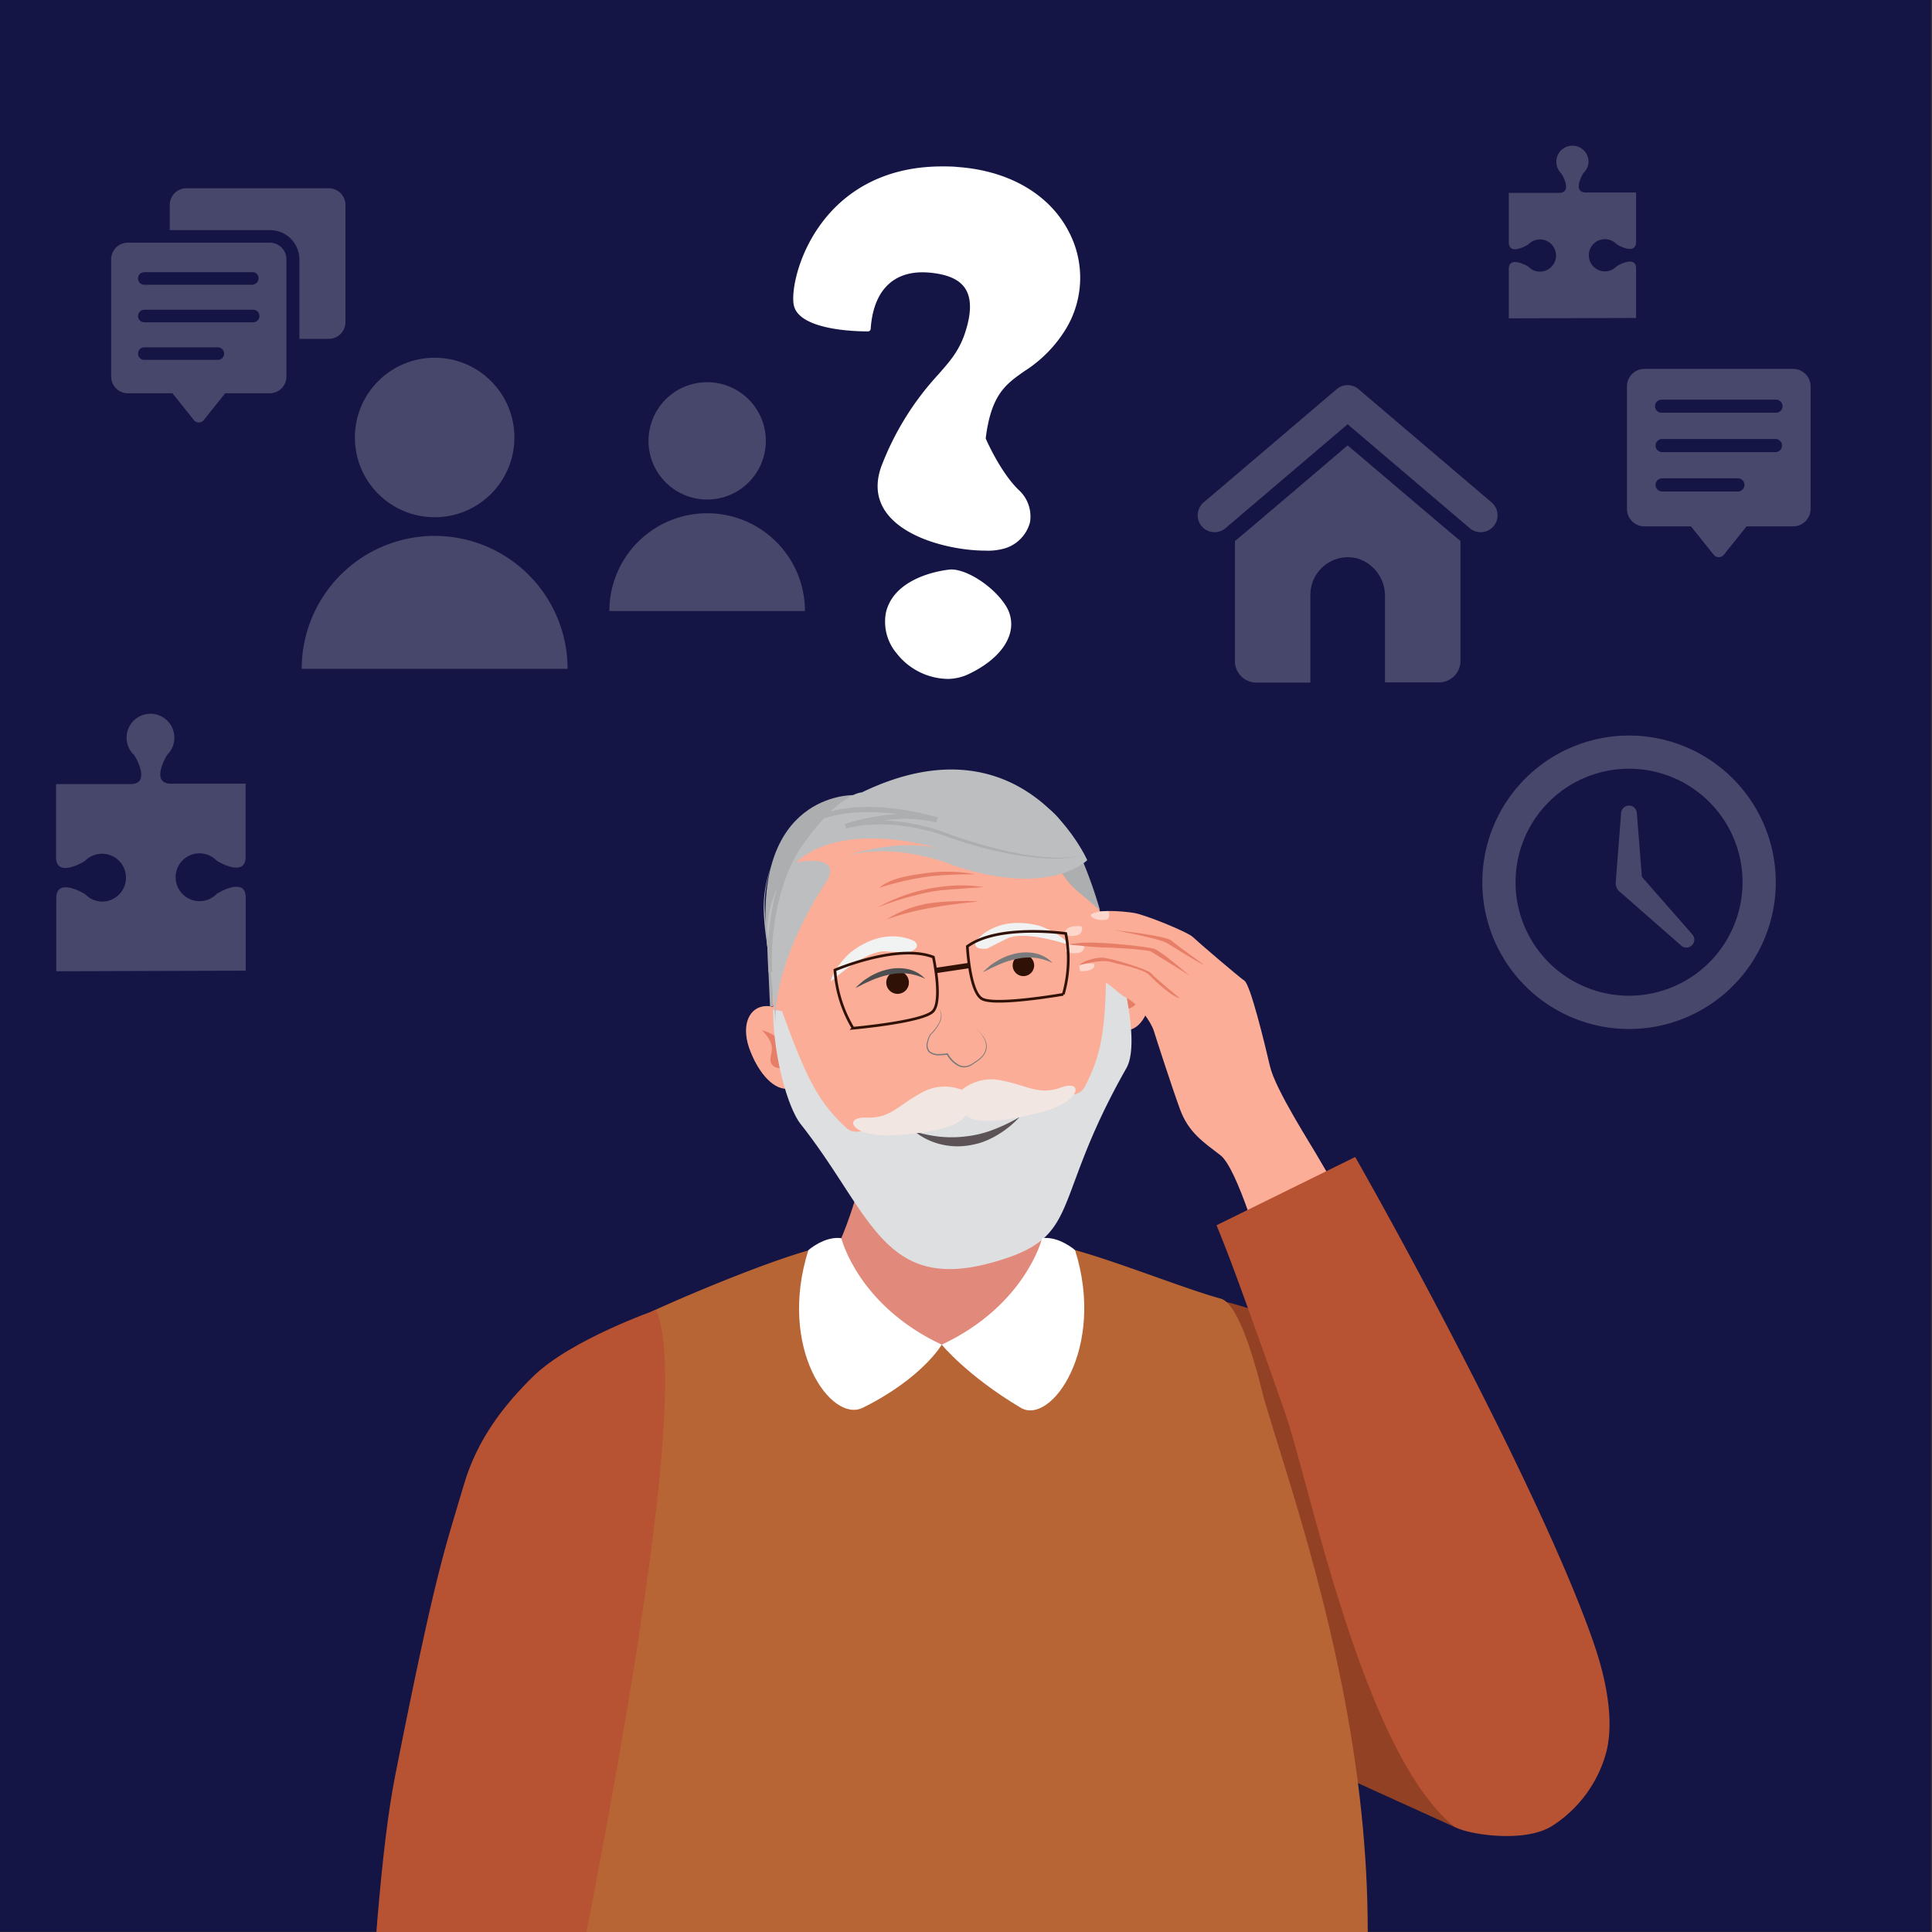 <svg xmlns="http://www.w3.org/2000/svg" xmlns:xlink="http://www.w3.org/1999/xlink" width="360" height="360" viewBox="0 0 360 360"><rect x="0" y="0" width="360" height="360" fill="#333333" stroke="none"/><defs><clipPath id="a"><rect x="60.77" y="140.06" width="248" height="220" fill="none"/></clipPath></defs><title>Memory forgetting</title><rect x="-0.23" y="-0.06" width="360" height="360" fill="#141544"/><g clip-path="url(#a)"><path d="M159,148.16s-19.25-.51-16,28.45l.48,10.88.51,0Z" fill="#acaeb0"/><path d="M265.38,317.88c6.61,4.1,18.79,4.1,18.79,4.1l-4-30.15c-.1.48-4.37-.9-4.62-1-1.75-.76-7.37-11.94-12-21.24-2.73-5.49-14.15-25.47-14.25-26.7l-12.51-1.07c.26,4.66,4.88,23.37,8.05,32.7C248.46,285.11,253.36,310.43,265.38,317.88Z" fill="#fcad97"/><path d="M253.82,251.64c-2.21-4-4-7.41-4.41-8.47l0-.09a.76.76,0,0,1-.05-.21h0l-12.51-1.07c0,.3.05.67.1,1,.39,3.1,1.73,9.22,3.35,15.61.44-.31.89-.62,1.33-.95a31.13,31.13,0,0,1,6.51-4.1A35.47,35.47,0,0,1,253.82,251.64Z" fill="#e77e68"/><path d="M272,287.87c1,7.54-.5,24.32-4.06,31.28h0a27.33,27.33,0,0,0,3.48,1.17h0c.56.15,1.12.28,1.68.41l.29.06c.48.1.95.2,1.43.28l.37.07,1.32.21.37.05,1.29.17.29,0c1,.12,2,.2,2.79.25h0c-1.09-5.81-2.87-24.23-4.05-30.52l-.44-.14-.22-.06-.33-.11L276,291l-.17-.06a1.28,1.28,0,0,1-.23-.08A15.62,15.62,0,0,1,272,287.87Z" fill="#e77e68"/><path d="M245.74,229.68s3.42-.68,4.52-.37,4,.75,4.69.88,2.29.56,2.6,1.46.38,2.62.57,3.07,1.56,1.92,1.46,2.46-.91,1.93-4.13-.14a8.89,8.89,0,0,1-2.83-2.58c-.28-.34-1-.29-1.47-.52C249.75,233.18,246.89,231.75,245.74,229.68Z" fill="#fcad97"/><path d="M258.24,237.59c-1.5,0-2.57-1.1-3.39-1.92-1-1-.7-1.77-1.78-2.73-1.43-1.27-2.68-1.39-4.66-1.57a13.92,13.92,0,0,1-2.13-.91,16.38,16.38,0,0,0,4.87,3.48c.44.23,1.19.18,1.47.52a8.89,8.89,0,0,0,2.83,2.58c2.95,1.9,3.87.9,4.08.3A3.45,3.45,0,0,1,258.24,237.59Z" fill="#e77e68"/><path d="M259.57,237.06c-.09,0-.2-.12-.28-.17a1.45,1.45,0,0,0-.35-.18,3.76,3.76,0,0,0-.77-.18,1.39,1.39,0,0,1-1.11-.92c-.16-.43,0-.9.55-.87s1,.67,1.31,1.07c.17.2.27.44.42.65A.83.83,0,0,1,259.57,237.06Z" fill="#fce0d1"/><path d="M257.6,241.58a11.23,11.23,0,0,0-2.23-3.56c-1.28-1.53-3.84-5.12-5.7-6.33s-3.14-2.59-4.22-2.61a6.91,6.91,0,0,0-1.11.11,17.49,17.49,0,0,1-3.22,2.06,6.12,6.12,0,0,0-3.91,4,17.52,17.52,0,0,1-2.11,3.68,18.73,18.73,0,0,0-2.13,3.62,14.76,14.76,0,0,0,3.27,4.29c1.37,1,3.81,3.34,6.49,3.88s3.12-1,3.12-1a3.81,3.81,0,0,0,2.85.11,3.86,3.86,0,0,0,1.83-2.18s.43,1.19,2.21-.3a2.49,2.49,0,0,0,.66-3.26,2.19,2.19,0,0,0,3,0C257.26,243.29,257.86,242.38,257.6,241.58Z" fill="#fcad97"/><path d="M253.74,245.19a7.36,7.36,0,0,0-1.62-3.33c-1.16-1.56-5.81-6.68-6.44-6.66s-.52,1,.72,2.1,3.77,3.88,4.62,4.77A21.49,21.49,0,0,1,253.74,245.19Z" fill="#e77e68"/><path d="M250.6,247.76a38.77,38.77,0,0,0-3.19-3.46c-1.46-1.34-4.53-5-5-3.92-.2.44,2.68,3,4.07,4.29A45,45,0,0,0,250.6,247.76Z" fill="#e77e68"/><path d="M246,249.77s-5.37-5.05-6.06-5.9-1.53.32-.37,1.18A41.92,41.92,0,0,0,246,249.77Z" fill="#e77e68"/><path d="M244.06,229.24c-.47.07-1.94.53-3.18.93a6,6,0,0,0-3.43,2.77c-1.06,2-1.93,4.13-2.56,4.65a14.29,14.29,0,0,0-1.83,2.63,3.15,3.15,0,0,0-.19,2.12c.28.62.83.81,1.19.12.55-1.08,2.08-.79,2.38-.8s-.56-1.38-.27-2.55a2.14,2.14,0,0,1,2.49-1.39c.68.28.44-.16,0-1.73s.85-3.12,1.83-3.06,2.62.21,2.35-.74S244.91,229.11,244.06,229.24Z" fill="#e77e68"/><path d="M149.85,242.18c10.89-12,13.31-37.35,13.31-37.35H187.8s2.42,25.32,13.31,37.35c5.69,6.28-5.49,25.27-25.63,25.36C155.33,267.45,144.16,248.46,149.85,242.18Z" fill="#e18a7c"/><path d="M225.22,319.63V251.75c1.77-3.3-7.63-9.95-6.54-10.77,0,0,27.61,1.68,34,19.11,5.61,15.23,13.93,54.88,18.63,80.47Z" fill="#934124"/><path d="M214.81,183.09c-.17,4.39-1.72,8.37-4.54,8.86s-5.7-2.64-6.45-7,3.14-8.62,6-9.11S215,178.18,214.81,183.09Z" fill="#fcad97"/><path d="M211.45,180.06a6.75,6.75,0,0,0-3.12,5.48c0,3.67,3.56,2.46,3.57.76S209.52,184.27,211.45,180.06Z" fill="#e77e68"/><path d="M139.86,196c1.63,4.09,4.43,7.32,7.24,6.84s4.49-4.4,3.75-8.73-5.84-7.07-8.66-6.59S138,191.43,139.86,196Z" fill="#fcad97"/><path d="M142,192a6.76,6.76,0,0,1,4.78,4.12c1.24,3.45-2.53,3.51-3.12,1.91S145.24,195.34,142,192Z" fill="#e77e68"/><path d="M106.82,333.6c.1-34.54,7.68-86,14.73-89.27,7.51-3.46,27.62-11.92,34.63-12.54a14.86,14.86,0,0,0-.16,2c0,9.26,8.71,16.76,19.46,16.76s19.45-7.5,19.45-16.76a14.86,14.86,0,0,0-.15-2c7,.62,24.11,7.83,32.71,10.2,7.48,2.06,16.55,57.07,16.65,91.61Z" fill="#b76535"/><path d="M194.65,153c-8.17-8.24-24.67-4.4-24.67-4.4s-16.83,1.9-21.77,12.39-6.44,34.15.47,46.82c4.81,8.83,15.15,21,34.54,17.67,13.31-2.29,18.24-10.72,21.74-18.57,1.6-3.59,4.41-6.51,4.9-9.63C212.14,183,202.81,161.19,194.65,153Z" fill="#fcad97"/><path d="M192.65,179.45a2,2,0,1,1-2.32-1.53A2,2,0,0,1,192.65,179.45Z" fill="#2f1205"/><path d="M169.31,182.62A2.11,2.11,0,1,1,166.9,181,2.07,2.07,0,0,1,169.31,182.62Z" fill="#2f1205"/><path d="M206.16,178c0,.22,0,.4,0,.62-.14,12.88-.73,17.47-3.95,23.75-1.71,3.34-6.34.63-11.82.42a61.12,61.12,0,0,0-21.53,3.7c-5.09,2-8.56,6.14-11.28,3.57-5.14-4.85-7.23-9-11.66-21.06-.08-.21-.13-.39-.2-.59l-1.66-.26c0,8.29,2.62,18.12,5.15,21.33,13.09,16.56,15.3,31.43,35.68,25.77,17.09-4.75,10.49-10.68,25-36.22,2-3.56.59-12.45-1.95-21.69Z" fill="#dedfe0"/><path d="M175.48,250.56s4.71,5.8,14.73,11.76c5.62,3.35,15.91-11.07,10.11-29.38,0,0-3-2.64-6.13-2.23C194.19,230.71,191.12,243.23,175.48,250.56Z" fill="#fff"/><path d="M175.48,250.56s-3.67,6.3-14.73,11.76c-5.86,2.9-15.91-11.07-10.12-29.38,0,0,3-2.64,6.13-2.23C156.76,230.71,159.83,243.23,175.48,250.56Z" fill="#fff"/><path d="M181.72,162.92a81.48,81.48,0,0,0-8.26.34,54.29,54.29,0,0,0-9.64,2.18c2.19-1.88,5.87-2.35,8.79-2.75A28.08,28.08,0,0,1,181.72,162.92Z" fill="#e77e68"/><path d="M183.25,165.3l-5,.36c-1.47.1-2.95.21-4.42.44a56.49,56.49,0,0,0-10.32,3,32.73,32.73,0,0,1,15-4.11A28.68,28.68,0,0,1,183.25,165.3Z" fill="#e77e68"/><path d="M174.07,168.2a53.46,53.46,0,0,1,8.29-.24c-5.83.64-11.66,1.35-17.14,3.37A20.81,20.81,0,0,1,174.07,168.2Z" fill="#e77e68"/><path d="M114.05,260.8l60.75,7.88,60.76-7.88c8.55,28.69,33.23,95.55,8.77,157.61,0,0-25.73,13.08-69.53,12.44-39.6,1.48-69.52-12.44-69.52-12.44C80.82,356.35,105.49,289.49,114.05,260.8Z" fill="#b76535"/><path d="M255.55,231.94s-7.83-12.59-9.55-15.64-8.33-13.21-9.36-17.63-3.64-15.15-4.75-15.92-8.59-7.16-9.61-8.14-8.87-4.15-10.92-4.49-8.26-.93-8.37.89,1,2,4.84,2.33c0,0-6-1.08-8.07-.69s-2,3.45-.64,3.36c0,0-2.47,3.47,2,3.83,0,0-.48,2.23,2.39,2.39S207.92,185,210,186s4.48,4.41,5,6.09,3.28,10.22,4.87,14.59,4.43,6.18,7.54,8.58,7.7,18,9,22.86S256.47,246,255.55,231.94Z" fill="#fcad97"/><path d="M206.54,169.76c.17.58.33,1.52-.56,1.63-1.26.15-2.65-.23-2.73-.91C203.75,169.93,205.05,169.78,206.54,169.76Z" fill="#fed7cc"/><path d="M199.76,172.65a8.45,8.45,0,0,1,1.74-.06.54.54,0,0,1,.1.2,1.22,1.22,0,0,1-1.09,1.51,3.34,3.34,0,0,1-2.28-.21A1.94,1.94,0,0,1,199.76,172.65Z" fill="#fed7cc"/><path d="M201.84,175.75a.72.72,0,0,1,.09.2,1.17,1.17,0,0,1-.89,1.59,4,4,0,0,1-2.48-.28s0,0,0-.06a4.52,4.52,0,0,1,.56-1.19A5.77,5.77,0,0,1,201.84,175.75Z" fill="#fed7cc"/><path d="M203.91,179.8c.18.58-.84,1.2-2.33,1.16a1.23,1.23,0,0,0-.28,0,2.07,2.07,0,0,1-.13-1.14h0a5.9,5.9,0,0,1,2.68-.23A.53.53,0,0,1,203.91,179.8Z" fill="#fed7cc"/><path d="M224.49,179.89s-5.15-3.7-6.23-4.63-10.43-1.92-10.43-1.92,8.13,1.54,9.5,2.33S223,179.23,224.49,179.89Z" fill="#e77e68"/><path d="M221.65,181.79s-5.3-4.59-6.59-5S202.13,175,199.12,176c0,0,5.17.56,6.6.55s8.12.38,8.75.77S220.29,180.87,221.65,181.79Z" fill="#e77e68"/><path d="M219.85,186s-4.75-3.85-5.31-4.6-7.36-2.83-9-2.94-4.09.8-4.37,1.37c0,0,4-1.11,5.65-.63s6.17,1.32,7.26,2.42S218.22,185.67,219.85,186Z" fill="#e77e68"/><path d="M289.35,340.15c-5.35,3.54-16.76,1.49-18.43.15-16.92-13.67-26.86-63.79-31.45-77q-3.56-10.2-7.23-20.36c-1.78-4.9-3.57-9.81-5.56-14.63l25.84-12.72c9.9,17.39,35.12,64,44.23,89.95,1.22,3.46,4.49,13.28,2.57,20.9A23.58,23.58,0,0,1,289.35,340.15Z" fill="#b75332"/><path d="M122.25,244.08c8.82,19.88-19.68,146.53-21.6,160.36-1,7.13-2,11.07-2.85,18.22-.65,5.17-1.29,10.35-1.72,15.55l-28.81-.46c-.46-10.59,1.11-80.39,6.36-106.86,7.58-38.28,9.16-41.87,12.82-54.28,2.48-8.41,7.4-14.76,13-20.23C106.52,249.55,122.25,244.08,122.25,244.08Z" fill="#b75332"/><path d="M170.4,210.82a24,24,0,0,0,4.89,1,21.32,21.32,0,0,0,4.92-.1,20,20,0,0,0,4.9-1.23,32.76,32.76,0,0,0,4.87-2.34,18.32,18.32,0,0,1-4.73,3.68,15.16,15.16,0,0,1-2.5,1.09,16.26,16.26,0,0,1-2.54.56,13.22,13.22,0,0,1-5.05-.29A12.42,12.42,0,0,1,170.4,210.82Z" fill="#5b5355"/><path d="M197.76,202.62c-4.24,1.53-6.14-.32-11.15-1.29a8.75,8.75,0,0,0-7.39,1.74,8.76,8.76,0,0,0-7.57.58c-4.48,2.43-5.73,4.77-10.24,4.6s-2.75,3.78,5.27,3.27c7.13-.44,11.9-1.54,13.28-3.68,2,1.62,6.84,1.22,13.77-.51C201.53,205.39,202,201.09,197.76,202.62Z" fill="#f1e6e1"/><path d="M170.45,175.42s-5.24-3.17-12,2.07c0,0-3.07,2.7-3.69,5.46,0,0,6.67-6.16,10.52-5.66l3.81.25S171.89,176.78,170.45,175.42Z" fill="#f1f2f2"/><path d="M181.86,175.34s3.57-5,11.85-2.82c0,0,3.88,1.27,5.54,3.57,0,0-8.55-3-11.9-1.06l-3.41,1.72S181.07,177.16,181.86,175.34Z" fill="#f1f2f2"/><path d="M174.88,187.94a1.64,1.64,0,0,1,.55,1.25,3.24,3.24,0,0,1-.32,1.37,8.53,8.53,0,0,1-1.68,2.27v0a4.93,4.93,0,0,0-.55,1.59,1.65,1.65,0,0,0,.41,1.5,2.54,2.54,0,0,0,1.54.48,10.58,10.58,0,0,0,1.68-.14h.08l.05.07a5.24,5.24,0,0,0,2.12,2.13,2.26,2.26,0,0,0,1.47.14,3.42,3.42,0,0,0,1.33-.7h0a5.11,5.11,0,0,0,1.48-1.18,2.77,2.77,0,0,0,.7-1.72,3.53,3.53,0,0,0-.56-1.8c-.17-.27-.37-.52-.57-.78l-.68-.69.7.67c.21.25.42.5.61.76a3.45,3.45,0,0,1,.63,1.84,2.91,2.91,0,0,1-.71,1.82,5.21,5.21,0,0,1-1.52,1.24h0a3.48,3.48,0,0,1-1.4.76,2.52,2.52,0,0,1-1.6-.14,5.11,5.11,0,0,1-2.24-2.22l.12.06a10,10,0,0,1-1.73.13,2.71,2.71,0,0,1-1.67-.56,1.83,1.83,0,0,1-.44-1.67,5.28,5.28,0,0,1,.59-1.64h0a9.26,9.26,0,0,0,1.7-2.2,3.22,3.22,0,0,0,.36-1.33A1.62,1.62,0,0,0,174.88,187.94Z" fill="#787a7c"/><path d="M172.39,182.39a9.93,9.93,0,0,0-6.6-.79,17.57,17.57,0,0,0-3.24,1l-1.58.71c-.51.27-1,.54-1.58.78.42-.42.87-.81,1.33-1.2s1-.68,1.49-1a11.6,11.6,0,0,1,3.39-1.29,8.64,8.64,0,0,1,3.65,0A6.06,6.06,0,0,1,172.39,182.39Z" fill="#4d4e4f"/><path d="M196.14,179.45a9.89,9.89,0,0,0-6.59-.79,17.34,17.34,0,0,0-3.24,1l-1.58.71c-.52.27-1,.54-1.59.77.42-.41.88-.8,1.33-1.19s1-.68,1.5-1a11.43,11.43,0,0,1,3.38-1.29,8.85,8.85,0,0,1,3.66,0A6.16,6.16,0,0,1,196.14,179.45Z" fill="#787a7c"/><path d="M155.58,180.75s11.64-5,18.34-2.41c0,0,1.76,8.09-.06,10.09s-14.9,3.16-14.9,3.16A24.15,24.15,0,0,1,155.58,180.75Z" fill="none" stroke="#2f1205" stroke-miterlimit="10" stroke-width="0.5"/><path d="M198.59,173.94s-12.53-1.82-18.34,2.41c0,0,.39,8.27,2.67,9.73s15.21-.8,15.21-.8A24.06,24.06,0,0,0,198.59,173.94Z" fill="none" stroke="#2f1205" stroke-miterlimit="10" stroke-width="0.5"/><line x1="174.36" y1="180.84" x2="180.67" y2="179.89" fill="none" stroke="#2f1205" stroke-miterlimit="10"/><path d="M200.72,166l4.24,3.59s-3.83-13.89-8.82-18.28c-2.18-1.92.34,1.19.06,3.59A12.68,12.68,0,0,0,200.72,166Z" fill="#acaeb0"/><path d="M145.92,163.2a22.72,22.72,0,0,0-2.77,14.64c1.08,7.49,1.38,13.75,1.38,13.75C143.74,179,154,164.28,154,164.28c3.18-5.42-5.71-3.56-5.71-3.56,9.16-8.28,26.82-2.56,26.82-2.56-7.62-2-17,1.17-17,1.17,9.46-2.33,19.3,1.83,19.3,1.83,18.24,6.25,25.18-.88,25.18-.88s-11.94-27.13-42-12.63C160.64,147.65,154.92,147.65,145.92,163.2Z" fill="#bcbec0"/><path d="M145.33,157.78a22.91,22.91,0,0,0-2.85,11.46,46.1,46.1,0,0,0,.69,5.92c.14,1,.27,2,.38,3a24.9,24.9,0,0,1,.21,3.05l-.57,0a46.59,46.59,0,0,1,1.1-13.77,36.2,36.2,0,0,1,2.21-6.59c.23-.53.54-1.07.8-1.55a12,12,0,0,0,.71-1.5,4.12,4.12,0,0,0,.35-1.49c0-.45-.21-.54-.6-.52l-1.35.07,1-.86a16.8,16.8,0,0,1,6.25-3.49,26.68,26.68,0,0,1,7-1.13,39.74,39.74,0,0,1,7.07.43,46.37,46.37,0,0,1,6.93,1.52l-.27.91a25.1,25.1,0,0,0-8.39-.53,41.22,41.22,0,0,0-8.33,1.64l-.25-.82a26.9,26.9,0,0,1,5-.67,31.7,31.7,0,0,1,5,.22,39.93,39.93,0,0,1,4.88.9,36,36,0,0,1,4.72,1.52h0l3,1,3,.91,3.05.82c1,.22,2,.49,3.08.68a45.71,45.71,0,0,0,6.26.85,19.21,19.21,0,0,0,6.28-.44,18.76,18.76,0,0,1-6.29.64,46.14,46.14,0,0,1-6.31-.7c-1-.16-2.08-.41-3.12-.61s-2.06-.48-3.09-.75l-3.05-.87-3-1h0a33.75,33.75,0,0,0-4.65-1.42,37.31,37.31,0,0,0-4.8-.82,31.45,31.45,0,0,0-4.85-.14,28.37,28.37,0,0,0-4.78.68l-.24-.82a41.52,41.52,0,0,1,8.53-1.73,26.09,26.09,0,0,1,8.71.51l-.27.91a45.42,45.42,0,0,0-6.76-1.45,41,41,0,0,0-6.91-.41,25.44,25.44,0,0,0-6.78,1,15.92,15.92,0,0,0-5.92,3.26l-.39-.8a1.5,1.5,0,0,1,1.19.29,1.47,1.47,0,0,1,.48,1.11,4.87,4.87,0,0,1-.41,1.84c-.42,1.12-1.13,2.11-1.56,3.09a39.3,39.3,0,0,0-2.22,6.42,46.07,46.07,0,0,0-1.31,13.55l-.57,0a52.33,52.33,0,0,0-.49-5.9,47.46,47.46,0,0,1-.54-6,22.6,22.6,0,0,1,3.17-11.46Z" fill="#acaeb0"/></g><path d="M183.53,102.6c-5.51,0-15-2-18.6-7.4-1.71-2.58-1.85-5.61-.43-9a53,53,0,0,1,10.32-16.4c2.12-2.41,3.8-4.31,4.91-7.5,1.25-3.64,1.34-6.43.27-8.3-.86-1.5-2.46-2.45-4.9-2.93a16.9,16.9,0,0,0-3.21-.33c-5.77,0-9.19,3.74-9.65,10.53a.5.5,0,0,1-.5.48h-.16c-2.14,0-12.86-.24-13.69-5-.46-2.62.89-10.13,6.2-16.44,3.57-4.25,10.18-9.3,21.44-9.3,1,0,1.94,0,2.94.11,9.53.69,17.06,5.06,20.66,12A18.43,18.43,0,0,1,198.79,61a24.37,24.37,0,0,1-7.95,8.19c-3.44,2.42-6.16,4.33-7.17,12.51.39.89,2.87,6.37,6.08,9.53a6.68,6.68,0,0,1,2.18,6.06,6.92,6.92,0,0,1-4.56,4.85A11.33,11.33,0,0,1,183.53,102.6Z" fill="#fff"/><path d="M176.42,126.5a12.33,12.33,0,0,1-9.33-4.74,9.13,9.13,0,0,1-2-7.65c1.67-7.08,11.73-8,12.15-8,3.19,0,8.28,3.49,10.32,7a6.32,6.32,0,0,1,.55,5.17c-.89,2.82-3.62,5.44-7.69,7.36a9.26,9.26,0,0,1-4,.87Z" fill="#fff"/><g opacity="0.43"><g opacity="0.5"><circle cx="131.77" cy="82.15" r="10.93" fill="#fff"/><path d="M113.55,113.86a18.22,18.22,0,1,1,36.44,0Z" fill="#fff"/></g><g opacity="0.5"><circle cx="80.99" cy="81.52" r="14.86" fill="#fff"/><path d="M56.22,124.63a24.77,24.77,0,0,1,49.54,0Z" fill="#fff"/></g><g opacity="0.5"><path d="M61.25,35.08H34.75a3.12,3.12,0,0,0-3.12,3.12v4.68h18.7a5.47,5.47,0,0,1,5.46,5.46v14.8h5.46A3.12,3.12,0,0,0,64.37,60V38.2A3.12,3.12,0,0,0,61.25,35.08Z" fill="#fff"/><path d="M50.33,45.22H23.83a3.12,3.12,0,0,0-3.12,3.11V70.16a3.12,3.12,0,0,0,3.12,3.12h8.3l4,5a1.18,1.18,0,0,0,1.83,0l4-5h8.3a3.12,3.12,0,0,0,3.11-3.12V48.34A3.11,3.11,0,0,0,50.33,45.22ZM40.59,67.06H26.89a1.17,1.17,0,0,1,0-2.34h13.7A1.17,1.17,0,0,1,40.59,67.06Zm6.69-7H26.89a1.17,1.17,0,0,1,0-2.34H47.28A1.17,1.17,0,0,1,47.28,60.05Zm0-7H26.89a1.17,1.17,0,0,1,0-2.34H47.28A1.17,1.17,0,0,1,47.28,53Z" fill="#fff"/></g><g opacity="0.5"><path d="M303.55,137.06a27.34,27.34,0,1,0,27.34,27.34A27.34,27.34,0,0,0,303.55,137.06Zm0,48.48A21.15,21.15,0,1,1,324.7,164.4,21.17,21.17,0,0,1,303.55,185.54Z" fill="#fff"/><path d="M315.29,174.06l-9.35-10.67L305,151.46a1.47,1.47,0,0,0-2.93,0l-1,12.94a2.07,2.07,0,0,0,.7,1.72l0,0,11.41,10A1.47,1.47,0,0,0,315.29,174.06Z" fill="#fff"/></g><g opacity="0.5"><path d="M273.74,98.31,251.11,79.05,228.48,98.31a3.15,3.15,0,1,1-4.08-4.79l24.67-21a3.15,3.15,0,0,1,4.08,0l24.67,21a3.15,3.15,0,1,1-4.08,4.79Z" fill="#fff"/><path d="M251.11,83c-.63.54-20.32,17.32-21,17.82v22.37a4,4,0,0,0,4,4h10.06V110.76a7,7,0,0,1,8.77-6.7,7.25,7.25,0,0,1,5.13,7.09v16h10.07a4,4,0,0,0,4-4V100.8C271.44,100.3,251.75,83.51,251.11,83Z" fill="#fff"/></g><path d="M32.49,137.45A4.45,4.45,0,1,0,25,140.7c.45.66,3.09,5.39-.65,5.4l-13.9,0,0,13.66c0,3.74,4.73,1.1,5.39.65A4.46,4.46,0,1,1,19.12,168a4.51,4.51,0,0,1-3.24-1.36c-.66-.45-5.4-3.06-5.39.68l0,13.66,35.29-.11,0-13.66c0-3.74-4.73-1.1-5.39-.65A4.46,4.46,0,1,1,37.13,159a4.51,4.51,0,0,1,3.24,1.36c.66.45,5.4,3.06,5.39-.68l0-13.65-13.91,0c-3.74,0-1.13-4.73-.68-5.39A4.47,4.47,0,0,0,32.49,137.45Z" fill="#fff" opacity="0.5"/><path d="M296,30.15a3,3,0,1,0-6,0,3,3,0,0,0,.92,2.16c.31.45,2.08,3.62-.43,3.63l-9.35,0,0,9.17c0,2.52,3.18.74,3.63.44a3,3,0,1,1,0,4.13c-.45-.3-3.63-2-3.63.46l0,9.18,23.72-.07,0-9.18c0-2.51-3.18-.74-3.63-.44a3,3,0,1,1,0-4.13c.45.3,3.63,2.06,3.63-.46l0-9.17-9.35,0c-2.51,0-.76-3.18-.46-3.63A3,3,0,0,0,296,30.15Z" fill="#fff" opacity="0.5"/></g><path d="M334.12,68.74h-27.7A3.26,3.26,0,0,0,303.16,72V94.82a3.26,3.26,0,0,0,3.26,3.26h8.67l4.22,5.28a1.23,1.23,0,0,0,1.91,0l4.23-5.28h8.67a3.26,3.26,0,0,0,3.26-3.26V72A3.26,3.26,0,0,0,334.12,68.74ZM323.94,91.58H309.61a1.23,1.23,0,0,1,0-2.45h14.33A1.23,1.23,0,0,1,323.94,91.58Zm7-7.33H309.61a1.23,1.23,0,0,1,0-2.45h21.32A1.23,1.23,0,0,1,330.93,84.25Zm0-7.34H309.61a1.22,1.22,0,0,1,0-2.44h21.32A1.22,1.22,0,0,1,330.93,76.91Z" fill="#fff" opacity="0.22"/></svg>